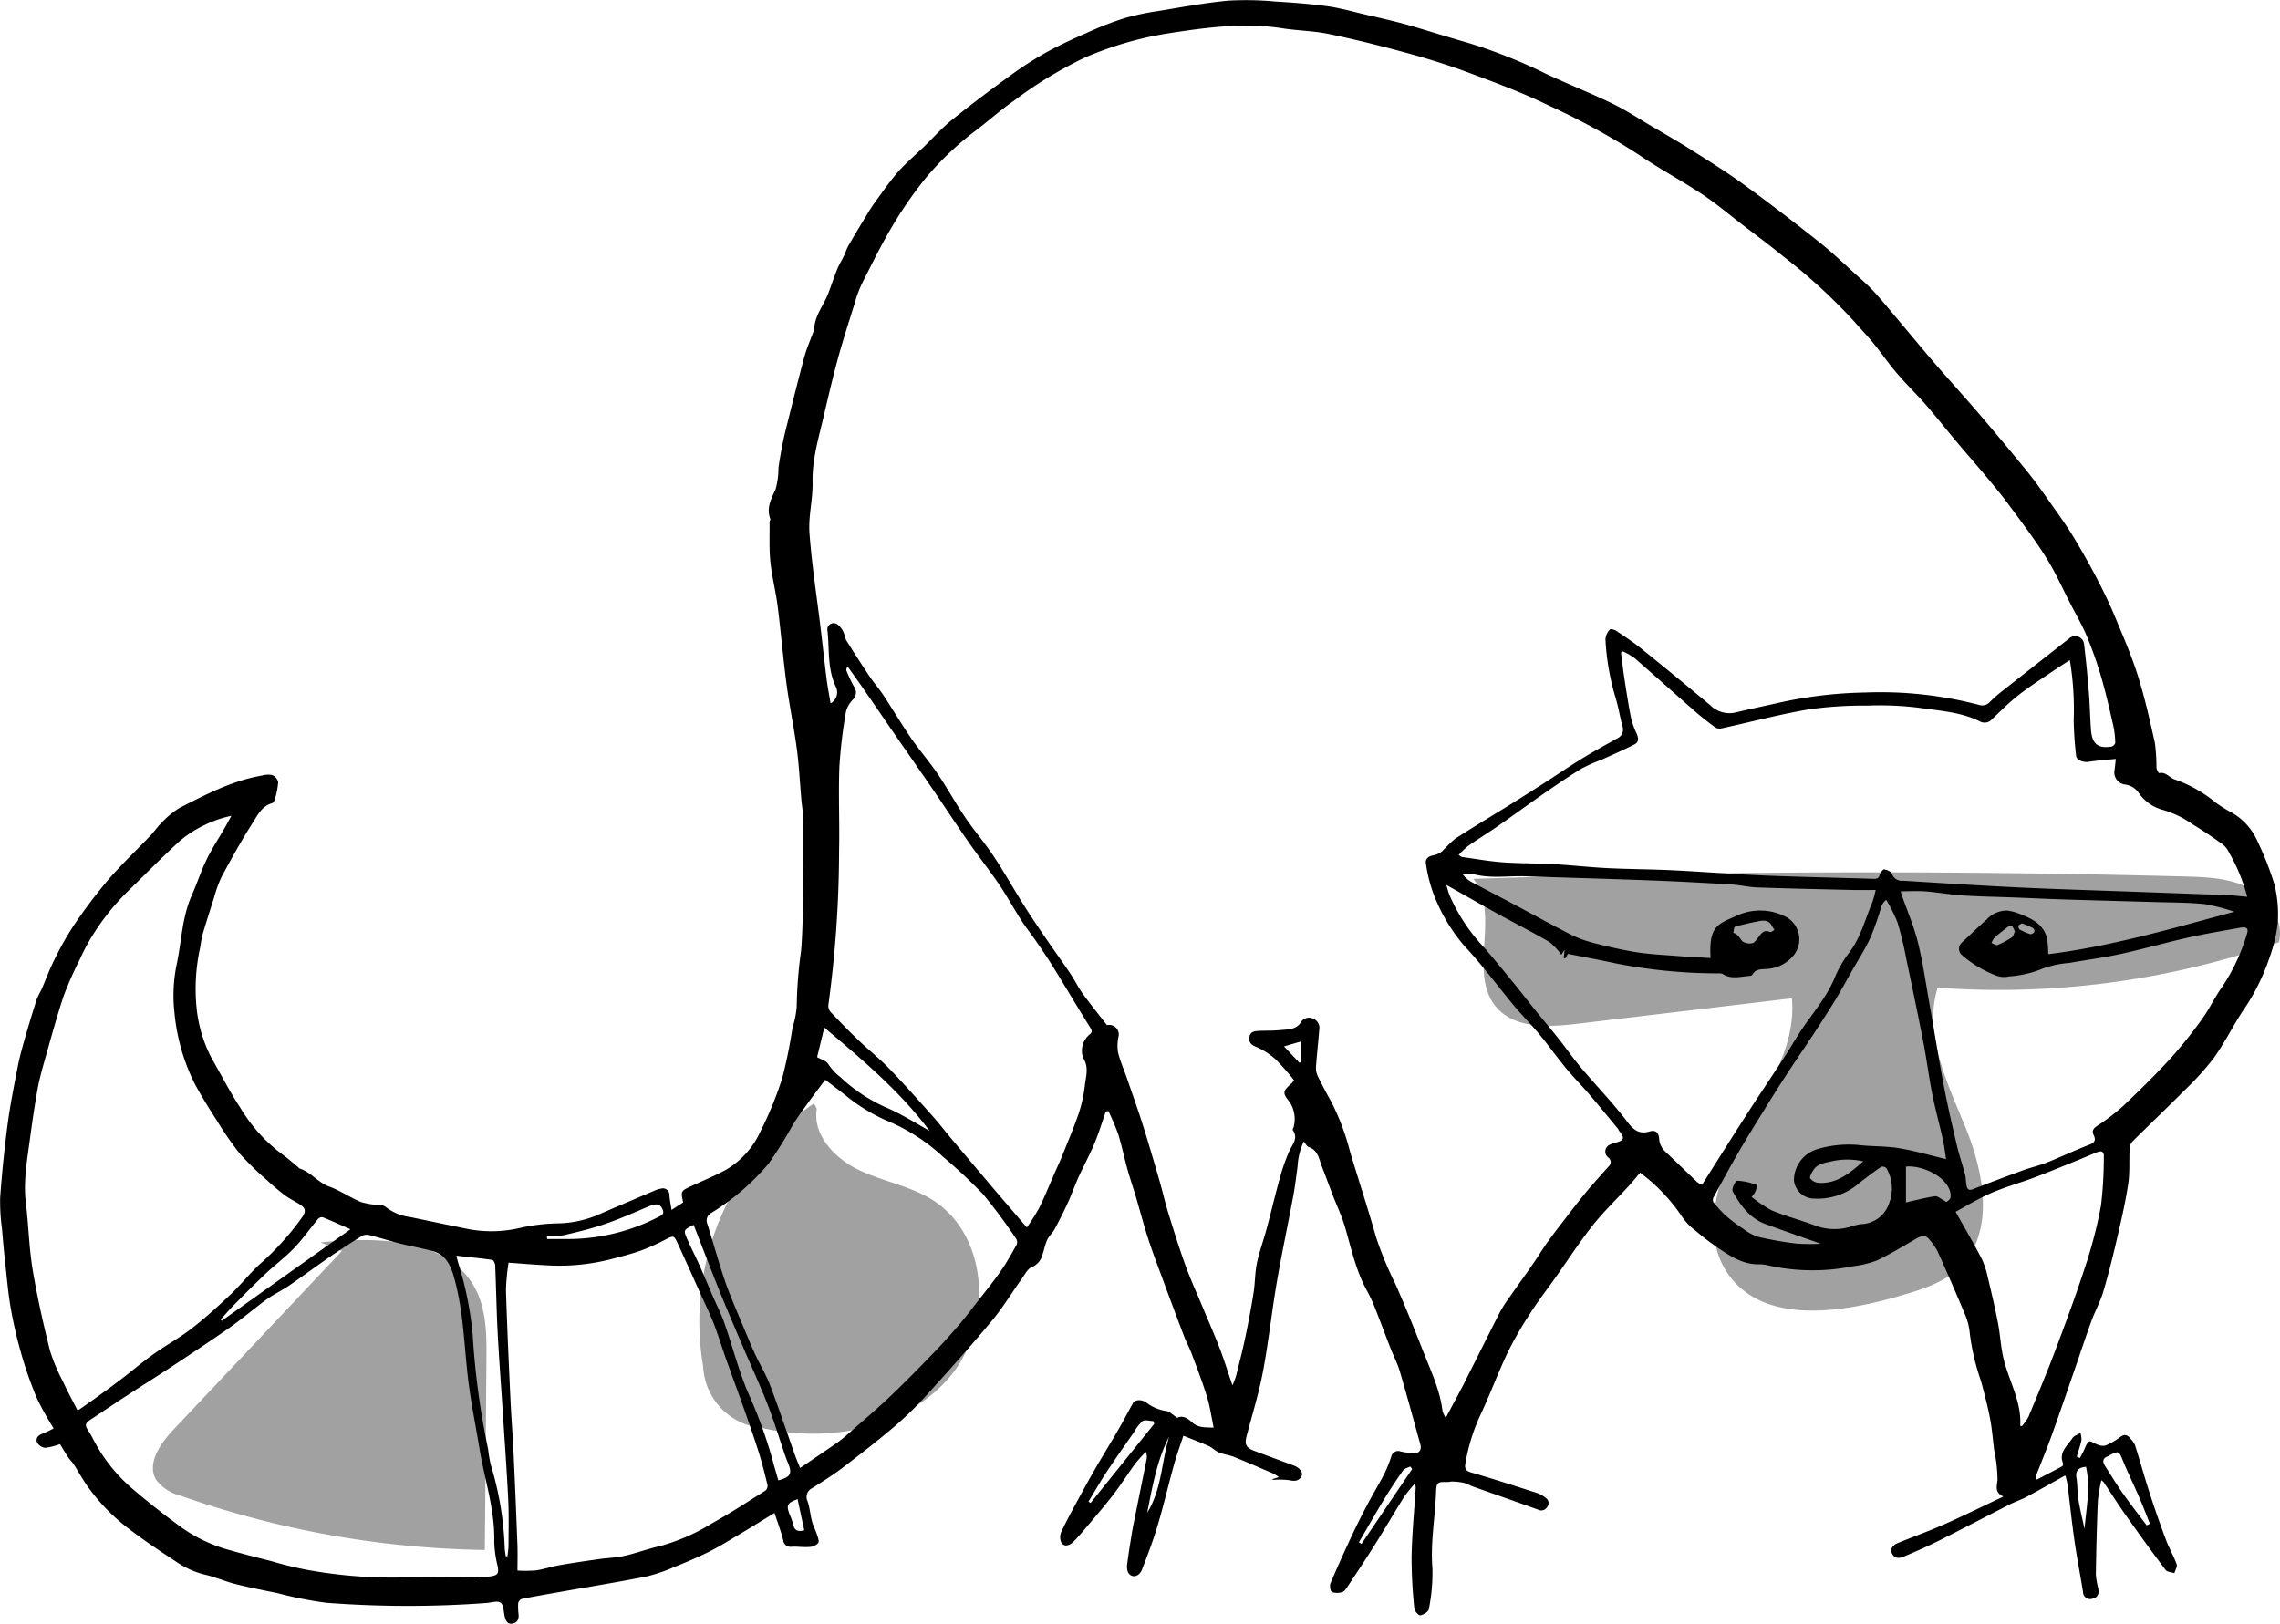 <svg xmlns="http://www.w3.org/2000/svg" width="302.927" height="215.766" viewBox="0 0 302.927 215.766">
  <g id="Group_10223" data-name="Group 10223" transform="translate(-48 -233.892)">
    <path id="Path_54" data-name="Path 54" d="M709.641,604.515c-1.946,6.265,1.366,12.786,3.821,18.87s3.745,13.966-1.053,18.442c-2.079,1.939-4.914,2.8-7.642,3.6-7.955,2.333-18.285,3.906-23-2.913-3.719-5.38-1.358-12.785,1.837-18.491s7.272-11.583,6.669-18.1l-28.629,3.4c-3.778.449-8.241.645-10.684-2.271-3.794-4.529.683-12.4-3.015-17q47.2-1.554,94.444-.317c2.952.077,6.019.191,8.644,1.545s4.662,4.331,3.95,7.2A112.356,112.356,0,0,1,709.641,604.515Z" transform="translate(-404.2 -239.374)" fill="#161615" opacity="0.4"/>
    <path id="Path_55" data-name="Path 55" d="M135.386,740.39,113,764.13c-1.748,1.853-3.608,4.525-2.287,6.7a5.809,5.809,0,0,0,3.244,2.088,127.352,127.352,0,0,0,40.408,7.207q.106-12.652.213-25.3c.027-3.243.017-6.645-1.521-9.5-3.6-6.687-12.979-6.829-20.536-6.069" transform="translate(-41.948 -340.266)" fill="#161615" opacity="0.4"/>
    <path id="Path_56" data-name="Path 56" d="M347.923,683.254a35.207,35.207,0,0,0-14.737,34.921,8.642,8.642,0,0,0,7.831,8.222c8.788,2,18.96.145,24.847-6.68s5.384-18.942-2.284-23.678c-2.99-1.846-6.586-2.427-9.753-3.951s-6.106-4.641-5.537-8.108" transform="translate(-191.771 -302.748)" fill="#161615" opacity="0.4"/>
    <g id="Group_14" data-name="Group 14" transform="translate(48 233.891)">
      <path id="Path_57" data-name="Path 57" d="M194.919,381.6c-.5,1.416-.929,2.86-1.508,4.241-.647,1.542-1.453,3.018-2.145,4.542-.49,1.079-.871,2.206-1.364,3.283-.553,1.208-1.154,2.4-1.783,3.568-.267.5-.74.889-.975,1.4-.291.63-.414,1.336-.644,2a2.368,2.368,0,0,1-1.424,1.641c-.51.2-.853.885-1.215,1.392-1.339,1.878-2.536,3.872-4,5.641-2.692,3.243-5.506,6.388-8.334,9.514a50.361,50.361,0,0,1-4.475,4.448c-2.318,1.991-4.744,3.86-7.175,5.714-1.26.961-2.622,1.79-3.955,2.653a1.294,1.294,0,0,0-.632,1.737c.3.868.365,1.816.6,2.711.151.574.452,1.108.635,1.676.124.387.349.927.187,1.173a1.671,1.671,0,0,1-1.16.525c-.77.062-1.553-.062-2.328-.037a.968.968,0,0,1-1.161-.85c-.3-1.2-.744-2.355-1.16-3.629-1.618.987-3.182,1.959-4.764,2.9-1.312.781-2.613,1.592-3.978,2.272-1.521.757-3.093,1.42-4.673,2.05a21.118,21.118,0,0,1-3.7,1.24c-3.857.755-7.738,1.388-11.609,2.071-1.623.286-3.248.563-4.862.891a.794.794,0,0,0-.47.568,8.023,8.023,0,0,0,.051,1.47c.051.624-.127,1.106-.8,1.232-.7.131-.892-.383-1.032-.91-.17-.639-.128-1.541-.538-1.851s-1.257-.018-1.912.031a141.612,141.612,0,0,1-21.291-.034,50.486,50.486,0,0,1-6.367-1.257c-1.9-.395-3.8-.757-5.675-1.229-1.4-.352-2.732-.959-4.136-1.265a11.775,11.775,0,0,1-3.945-1.841c-2.117-1.388-4.224-2.8-6.229-4.344a26.008,26.008,0,0,1-5.368-5.573c-.659-.929-1.2-1.94-1.818-2.9-.214-.332-.523-.6-.741-.932-.387-.584-.738-1.192-1.073-1.74a8.623,8.623,0,0,1-1.967.493,1.414,1.414,0,0,1-1.078-.714c-.226-.535.133-.962.726-1.168a15.054,15.054,0,0,0,1.476-.7,40.887,40.887,0,0,1-2.191-3.922,51.633,51.633,0,0,1-2.041-5.739,59.762,59.762,0,0,1-1.437-6.12c-.351-1.945-.519-3.924-.736-5.891-.178-1.6-.326-3.212-.458-4.82a27.315,27.315,0,0,1-.247-4.151q.351-4.88.988-9.739c.339-2.57.85-5.12,1.344-7.667.248-1.277.6-2.536.957-3.789.5-1.741,1.024-3.472,1.573-5.2a13.343,13.343,0,0,1,.6-1.215c.593-1.359,1.1-2.758,1.769-4.079a39.2,39.2,0,0,1,2.573-4.537,68.455,68.455,0,0,1,4.534-6.006c1.781-2.068,3.776-3.952,5.662-5.931.514-.539.928-1.177,1.467-1.686a11.1,11.1,0,0,1,2.384-1.97c3.5-1.778,6.989-3.616,10.926-4.287a2.874,2.874,0,0,1,1.361-.073,1.354,1.354,0,0,1,.8.938,10.125,10.125,0,0,1-.439,2.261c-.051.205-.207.5-.373.543-1.359.388-1.932,1.606-2.577,2.616-1.483,2.324-2.823,4.745-4.132,7.174a16.9,16.9,0,0,0-1.018,2.84c-.515,1.59-1.02,3.183-1.493,4.786a14.81,14.81,0,0,0-.317,1.7,25.439,25.439,0,0,0-.469,8.283,18.353,18.353,0,0,0,1.944,6.428c1.276,2.229,2.45,4.526,3.858,6.669a21.309,21.309,0,0,0,5.378,6.029c.8.56,1.528,1.22,2.287,1.836.067.055.112.157.185.18,1.5.467,2.427,1.846,3.92,2.392,1.478.541,2.808,1.476,4.27,2.076a11.235,11.235,0,0,0,2.52.409,1.312,1.312,0,0,1,.648.166,6.549,6.549,0,0,0,3.31,1.406c2.631.544,5.259,1.1,7.894,1.632a16.713,16.713,0,0,0,6.963-.232,25.428,25.428,0,0,1,5.084-.557,14.564,14.564,0,0,0,5.611-1.376q3.491-1.5,6.987-2.987a3.281,3.281,0,0,1,.831-.25.858.858,0,0,1,1.108.885c.05.6.17,1.185.285,1.946l1.543-1c-.334-1.52-.332-1.516,1.223-2.235,1.516-.7,3.07-1.333,4.53-2.138a11.41,11.41,0,0,0,4.578-5.195,47.508,47.508,0,0,0,2.835-6.943,66.805,66.805,0,0,0,1.363-6.708,12.377,12.377,0,0,0,.557-2.782,58.957,58.957,0,0,1,.581-7.423c.19-2.291.221-4.6.256-6.9q.078-5.17.051-10.342c0-.949-.186-1.9-.269-2.846-.2-2.246-.3-4.5-.6-6.738-.384-2.89-.987-5.751-1.371-8.642-.457-3.441-.743-6.9-1.181-10.349-.252-1.978-.763-3.926-.965-5.907-.177-1.743-.087-3.513-.106-5.271,0-.139.135-.3.094-.416-.546-1.464.12-2.648.706-3.936a10.441,10.441,0,0,0,.38-2.819c.117-.852.26-1.7.42-2.547.156-.821.326-1.641.529-2.452.811-3.242,1.609-6.488,2.475-9.715.308-1.149.8-2.25,1.206-3.371.029-.08.122-.15.122-.225-.012-1.892,1.262-3.292,1.883-4.94.4-1.051.747-2.119,1.167-3.159.244-.6.6-1.164.88-1.753.222-.461.372-.959.625-1.4.76-1.322,1.549-2.628,2.339-3.934.354-.585.709-1.174,1.113-1.725,1.018-1.39,1.989-2.824,3.119-4.117,1.037-1.186,2.26-2.209,3.4-3.307,1.242-1.2,2.4-2.507,3.738-3.589,2.481-2.006,5.038-3.922,7.619-5.8a47.612,47.612,0,0,1,4.838-3.138c1.84-1.022,3.767-1.9,5.7-2.748a43.463,43.463,0,0,1,4.84-1.869,34.443,34.443,0,0,1,4.5-.948c3.085-.505,6.168-1.083,9.275-1.371a42.072,42.072,0,0,1,6.323.127c2.283.135,4.57.306,6.834.617,1.652.226,3.272.695,4.9,1.073,1.715.4,3.435.782,5.134,1.238,1.727.464,3.433,1.008,5.148,1.518,1.105.328,2.207.67,3.317.982a68.938,68.938,0,0,1,10.6,4.2c2.875,1.349,5.839,2.514,8.7,3.9,1.833.888,3.549,2.018,5.309,3.054,1.745,1.026,3.5,2.032,5.213,3.116,2.342,1.485,4.706,2.948,6.946,4.578,3.406,2.478,6.749,5.046,10.047,7.667,1.83,1.455,3.52,3.088,5.258,4.656a27.147,27.147,0,0,1,2.176,2.093c1.354,1.527,2.649,3.107,3.965,4.668,1.339,1.588,2.656,3.2,4.016,4.765,1.962,2.263,3.98,4.478,5.927,6.754q3.253,3.8,6.411,7.685c1.05,1.3,2,2.67,2.967,4.035,1.043,1.479,2.106,2.949,3.048,4.492,1.135,1.861,2.2,3.771,3.208,5.7.853,1.632,1.651,3.3,2.359,5,1.074,2.579,2.193,5.154,3.029,7.814.917,2.914,1.588,5.91,2.253,8.895a24.616,24.616,0,0,1,.208,3.293,1.435,1.435,0,0,0,.341.735c.879-.213,1.34.557,2.009.81a17.424,17.424,0,0,1,5.485,3.076,17.464,17.464,0,0,0,2.283,1.418,8.22,8.22,0,0,1,3.286,3.7,41.891,41.891,0,0,1,2.273,5.793,16.506,16.506,0,0,1,.434,5.173,20.562,20.562,0,0,1-1.086,4.538,28.445,28.445,0,0,1-3.6,7.168c-1.319,2.028-2.4,4.219-3.809,6.178a36.957,36.957,0,0,1-3.894,4.3c-2.281,2.3-4.634,4.531-6.931,6.817a1.514,1.514,0,0,0-.356.93c-.079,1.563.045,3.151-.187,4.688-.361,2.395-.907,4.766-1.456,7.128-.56,2.411-1.155,4.819-1.858,7.192-.391,1.318-1.079,2.545-1.553,3.842-.743,2.03-1.414,4.086-2.121,6.128-1.039,3-2.06,6.008-3.134,9-.642,1.788-1.371,3.545-2.056,5.318a.964.964,0,0,0,.025.684c1.127-.586,2.257-1.167,3.376-1.771a.417.417,0,0,0,.122-.385c-.582-1.426.48-2.255,1.152-3.224a1.351,1.351,0,0,1,.341-.386,9.1,9.1,0,0,1,.821-.419,2.872,2.872,0,0,1,.128.951c-.158.736-.409,1.452-.623,2.176l.42.185.453-.862c.241-.458.384-1.056.761-1.319.206-.143.8.314,1.234.44a1.57,1.57,0,0,0,.945.081,8.433,8.433,0,0,0,1.873-1.065c.56-.443.974-.439,1.4.095a3.219,3.219,0,0,1,.65.908c.681,2.146,1.281,4.318,1.975,6.46q1,3.094,2.144,6.141c.412,1.1,1.019,2.13,1.416,3.236.115.319-.192.789-.305,1.19-.4-.139-.962-.156-1.173-.437q-2.751-3.667-5.388-7.42c-.981-1.388-1.888-2.829-2.833-4.244a1.821,1.821,0,0,0-.306-.244,21.874,21.874,0,0,0-.464,2.751c-.134,3.244-.215,6.491-.265,9.737a9.882,9.882,0,0,0,.321,1.877c.118.647-.006,1.2-.726,1.352a.945.945,0,0,1-1.3-.871c-.362-2.281-.81-4.549-1.138-6.834-.361-2.516-.622-5.046-.938-7.569a9.736,9.736,0,0,0-.286-1.088c-1.81,1.007-3.477,1.959-5.171,2.865-.709.379-1.488.624-2.206.989-3.1,1.579-6.187,3.2-9.3,4.763-1.562.782-3.163,1.489-4.773,2.167-.523.22-1.171.333-1.533-.342-.309-.575-.039-1.138.717-1.448,2.056-.841,4.151-1.593,6.181-2.492,2.573-1.139,5.1-2.388,7.861-3.693-1.2-.576-.85-1.346-.777-2.24a19.206,19.206,0,0,0-.435-3.869c-.183-1.432-.287-2.88-.561-4.295-.322-1.667-.754-3.316-1.2-4.955a30.667,30.667,0,0,1-1.484-6.315,8.148,8.148,0,0,0-.667-2.588c-1.159-2.792-2.374-5.562-3.611-8.321a8.23,8.23,0,0,0-1.034-1.5c-.5-.656-.954-.675-1.8-.192-1.73.991-3.43,2.05-5.229,2.9a13.357,13.357,0,0,1-3.194.772,27,27,0,0,1-11.116-.083,5.182,5.182,0,0,0-1.286-.179c-2.145.069-3.824-1.046-5.486-2.159a36.784,36.784,0,0,1-3.089-2.364,7.514,7.514,0,0,1-1.676-1.731,23.528,23.528,0,0,0-5.617-5.92c-.511.6-.989,1.2-1.5,1.76-1.6,1.75-3.333,3.4-4.8,5.251-1.768,2.231-3.318,4.636-4.967,6.962-1.078,1.521-2.227,3-3.231,4.566a49.4,49.4,0,0,0-3.075,5.311c-1.329,2.787-2.388,5.7-3.712,8.492a24.976,24.976,0,0,0-1.921,6.281c-.128.7.027,1,.776,1.218,2.936.852,5.846,1.795,8.756,2.731a3.825,3.825,0,0,1,1.126.637.824.824,0,0,1,.193,1.228.9.9,0,0,1-1.2.339c-2.842-1.031-5.7-2.019-8.549-3.031-.461-.164-.893-.426-1.363-.543a8.36,8.36,0,0,0-1.483-.161c-.2-.013-.4.065-.594.063-1.4-.015-1.509-.022-1.564,1.391-.13,3.354-.76,6.671-.483,10.064a24.429,24.429,0,0,1-.481,5.445c-.05.339-.7.738-1.122.813-.219.039-.772-.554-.8-.892a66.823,66.823,0,0,1-.37-6.843c.059-3.039.351-6.073.543-9.109a1.024,1.024,0,0,0-.132-.624,17.923,17.923,0,0,0-1.4,1.731c-1.318,2.1-2.56,4.247-3.878,6.347-1.213,1.932-2.481,3.829-3.741,5.732-.155.235-.382.526-.623.578a2.134,2.134,0,0,1-1.351-.013c-.221-.122-.327-.835-.191-1.158.919-2.175,1.9-4.327,2.9-6.466.66-1.411,1.369-2.8,2.1-4.179.7-1.325,1.482-2.606,2.169-3.936a18.719,18.719,0,0,0,.9-2.235.936.936,0,0,1,1.266-.7,10.778,10.778,0,0,0,1.546.228c.85.088,1.279-.374,1.059-1.17-.9-3.246-1.779-6.5-2.732-9.726-.309-1.048-.83-2.031-1.23-3.054-.7-1.795-1.368-3.6-2.08-5.393a18.754,18.754,0,0,0-1.017-2.186c-1.474-2.653-2.1-5.589-2.932-8.464-.427-1.476-1.1-2.881-1.656-4.321-.476-1.239-.926-2.487-1.411-3.723-.4-1.014-.5-2.225-1.794-2.66-.233-.078-.378-.416-.64-.724a8.994,8.994,0,0,0-.823,3.336c-.177,1.309-.33,2.623-.572,3.921-.716,3.837-1.535,7.655-2.193,11.5-.673,3.932-1.091,7.91-1.833,11.828-.547,2.891-1.427,5.721-2.177,8.573-.286,1.086-.076,1.533,1.061,1.963,1.748.661,3.5,1.3,5.254,1.956.757.281,1.242.932.982,1.406-.366.665-.926.678-1.645.52a10.478,10.478,0,0,0-2.2-.033c.005-.028,0-.107.024-.114.27-.091.543-.173.816-.257a5.162,5.162,0,0,0-.728-.468c-1.744-.755-3.488-1.514-5.25-2.224-.633-.255-1.342-.323-1.972-.583-.492-.2-.887-.637-1.376-.856-1.067-.48-2.166-.888-3.363-1.371-.422,1.294-.889,2.564-1.25,3.864-.744,2.677-1.369,5.389-2.162,8.05-.593,1.989-1.331,3.939-2.086,5.874-.393,1.008-1.416,1.174-1.859.351a2.268,2.268,0,0,1-.08-1.258c.149-1.2.349-2.394.538-3.589q.129-.816.292-1.626c.575-2.855,1.158-5.708,1.727-8.564a1.737,1.737,0,0,0-.106-.964,20.269,20.269,0,0,0-1.392,1.553c-1.023,1.4-1.947,2.865-3,4.231-1.238,1.6-2.569,3.125-3.872,4.673-.443.526-.9,1.044-1.389,1.526-.451.444-1.106.685-1.523.168a1.708,1.708,0,0,1-.068-1.484c.7-1.508,1.509-2.964,2.3-4.427.74-1.367,1.489-2.73,2.268-4.074,1.012-1.748,2.072-3.467,3.084-5.215.648-1.119,1.237-2.273,1.873-3.4.294-.52,1.156-.542,1.79-.085a5.726,5.726,0,0,0,2.641,1.112c.469.063.884.53,1.46.9.691-.341,1.344.013,2.025.648.71.662,1.68.634,2.812.658-.3-1.438-.477-2.783-.872-4.061-.6-1.953-1.342-3.865-2.057-5.782-.3-.807-.725-1.569-1.032-2.375q-1.4-3.677-2.759-7.372c-.67-1.816-1.365-3.624-1.963-5.464-.613-1.889-1.114-3.815-1.679-5.721-.352-1.187-.76-2.358-1.09-3.551-.433-1.56-.753-3.153-1.238-4.7a31.771,31.771,0,0,0-1.3-3.05Zm45.164,40.706c.893-1.678,1.694-3.126,2.443-4.6,1.608-3.165,3.174-6.353,4.792-9.513a18.077,18.077,0,0,1,1.319-2.032c.986-1.416,2-2.811,2.984-4.23.654-.945,1.247-1.933,1.912-2.87.73-1.028,1.5-2.026,2.273-3.026.967-1.255,1.925-2.518,2.935-3.738.964-1.163,1.99-2.274,2.988-3.408a.751.751,0,0,0-.074-1.2.991.991,0,0,1,.268-1.7,3.05,3.05,0,0,1,.65-.229c1.24-.349,1.33-.594.57-1.565-.088-.113-.135-.26-.226-.37-1.27-1.532-2.528-3.073-3.823-4.583-.99-1.154-2.069-2.234-3.035-3.406-1.213-1.472-2.317-3.035-3.534-4.5-1.084-1.309-2.294-2.514-3.384-3.818-2.2-2.633-4.227-5.427-6.577-7.918a23.323,23.323,0,0,1-4.134-7,19.809,19.809,0,0,1-.961-3.82c-.156-.728.218-1.08.983-1.232a2.7,2.7,0,0,0,1.169-.547,20.153,20.153,0,0,1,1.728-1.661c2.418-1.566,4.9-3.039,7.343-4.56q2.245-1.4,4.467-2.831c1.687-1.085,3.344-2.219,5.053-3.268,1.526-.937,3.1-1.8,4.664-2.67a1.31,1.31,0,0,0,.669-1.676c-.318-1.223-.52-2.479-.883-3.688a32.325,32.325,0,0,1-1.358-7.836,2.278,2.278,0,0,1,.58-1.269c.077-.1.608.012.838.166,1.129.758,2.268,1.51,3.326,2.361q4.621,3.72,9.172,7.528a3.619,3.619,0,0,0,3.414.964c1.851-.456,3.72-.835,5.58-1.255a57.148,57.148,0,0,1,11.629-1.392,51.667,51.667,0,0,1,15.041,1.632,1.384,1.384,0,0,0,1.5-.382A18.627,18.627,0,0,1,314,325.741c2.964-2.34,5.941-4.663,8.906-7a1.186,1.186,0,0,1,1.985.713c.259,2.15.469,4.308.644,6.468.136,1.674.155,3.358.288,5.033.144,1.8.953,2.432,2.714,2.148.2-.032.505-.347.5-.521a11.877,11.877,0,0,0-.253-2.238c-.5-2.16-.981-4.326-1.6-6.452a52.647,52.647,0,0,0-1.924-5.453c-.616-1.479-1.432-2.874-2.169-4.3-1.083-2.1-2.045-4.269-3.3-6.259-1.513-2.406-3.25-4.674-4.938-6.966-.939-1.276-1.957-2.495-2.972-3.712-1.309-1.569-2.66-3.1-3.975-4.667-1.352-1.609-2.65-3.266-4.03-4.85-1.247-1.43-2.619-2.751-3.852-4.193-1.1-1.288-2.063-2.695-3.134-4.011-.782-.962-1.655-1.851-2.463-2.794A74.426,74.426,0,0,0,285,268.019c-1.782-1.471-3.646-2.844-5.48-4.253-1.785-1.372-3.51-2.834-5.383-4.074-2.76-1.829-5.7-3.392-8.43-5.258a94.228,94.228,0,0,0-11.913-6.514c-3.466-1.7-7.11-3.046-10.732-4.4-2.679-1-5.425-1.845-8.184-2.6-3.43-.938-6.887-1.8-10.368-2.522-2.006-.417-4.093-.427-6.124-.746-5.125-.805-10.182-.1-15.221.675a46.187,46.187,0,0,0-10.97,3.188,54.737,54.737,0,0,0-9.451,5.742c-1.7,1.169-3.254,2.56-4.895,3.823a40.561,40.561,0,0,0-6.848,6.46,54.015,54.015,0,0,0-4.4,6.332c-1.507,2.522-2.8,5.174-4.129,7.8a16.975,16.975,0,0,0-.941,2.606c-.74,2.365-1.509,4.723-2.163,7.113-.707,2.588-1.322,5.2-1.93,7.816-.672,2.892-1.546,5.732-1.478,8.779.05,2.244-.573,4.517-.41,6.741.308,4.212.97,8.4,1.476,12.6.274,2.271.514,4.546.8,6.816.134,1.061.345,2.113.529,3.22a1.692,1.692,0,0,0,.669-2.271c-1.1-2.355-.819-4.88-1.075-7.337a.838.838,0,0,1,1.352-.854,2.5,2.5,0,0,1,.754.978c.187.352.2.8.406,1.137q1.489,2.389,3.053,4.732c.579.863,1.278,1.646,1.85,2.514,1.254,1.9,2.413,3.866,3.7,5.741,1.113,1.618,2.418,3.1,3.52,4.727,1.28,1.886,2.375,3.9,3.655,5.784,1.2,1.765,2.606,3.387,3.785,5.163,1.418,2.135,2.673,4.379,4.036,6.552.887,1.414,1.827,2.795,2.769,4.173,1.108,1.622,2.262,3.213,3.36,4.842.6.883,1.059,1.857,1.682,2.718,1.025,1.416,2.132,2.773,3.208,4.159a1.266,1.266,0,0,1,1.531,1.518,5.756,5.756,0,0,0-.066,2.1c.284,1.166.786,2.279,1.179,3.419.716,2.075,1.456,4.144,2.118,6.236.785,2.481,1.51,4.982,2.236,7.481.4,1.385.71,2.8,1.137,4.176.727,2.349,1.454,4.7,2.293,7.01.71,1.952,1.581,3.846,2.38,5.766.721,1.733,1.482,3.45,2.152,5.2.592,1.547,1.084,3.133,1.707,4.956a11.9,11.9,0,0,0,.469-1.2c.43-1.733.88-3.464,1.246-5.212.414-1.973.786-3.957,1.1-5.948.2-1.285.169-2.613.435-3.881.322-1.533.875-3.015,1.282-4.531.6-2.224,1.122-4.467,1.742-6.684a24.944,24.944,0,0,1,1.271-3.651c.425-.93,1.242-1.717.463-2.828-.047-.068.107-.256.123-.393a4.157,4.157,0,0,0-.48-3.245c-1.021-1.31-1.034-1.454.227-2.577a3.743,3.743,0,0,0,.307-.388,31.729,31.729,0,0,0-2.446-2.779,9.393,9.393,0,0,0-2.564-1.649c-.632-.274-.979-.511-.93-1.219.052-.749.584-.878,1.151-.912.983-.058,1.976-.006,2.953-.111.952-.1,2.009-.01,2.684-.942a1.257,1.257,0,0,1,1.625-.6,1.32,1.32,0,0,1,.874,1.518c-.127,1.616-.312,3.229-.426,4.846a2.565,2.565,0,0,0,.207,1.241c.562,1.169,1.172,2.318,1.81,3.448a31.656,31.656,0,0,1,2.5,6.64c1.137,3.8,2.384,7.564,3.46,11.378a47.286,47.286,0,0,0,2.578,6.229c1.31,2.961,2.517,5.97,3.7,8.984,1.013,2.576,2.221,5.1,2.553,7.9A4.465,4.465,0,0,0,240.084,422.311ZM263.626,320.45l-.257.171c.152,1.167.284,2.337.463,3.5.264,1.715.526,3.433.865,5.134a9.875,9.875,0,0,0,.742,2.087c.26.577.331,1.153-.248,1.451-1.434.737-2.917,1.38-4.388,2.045a23.5,23.5,0,0,0-2.609,1.15c-1.689,1.031-3.327,2.148-4.955,3.274-2.04,1.412-4.037,2.884-6.075,4.3-1.349.937-2.749,1.8-4.1,2.739a11.407,11.407,0,0,0-1.263,1.2c.24.155.327.255.426.269,1.8.25,3.6.576,5.408.709,2.252.164,4.519.125,6.774.25,2.4.133,4.79.408,7.189.527,2.89.143,5.787.143,8.678.284,4.048.2,8.09.527,12.138.695,4.826.2,9.658.281,14.486.44.49.016.732-.073.865-.579.072-.273.42-.7.582-.677.37.059.909.283,1.009.569a1.4,1.4,0,0,0,1.475.94c5.147.31,10.292.65,15.441.894,5.127.243,10.259.388,15.388.576l8.513.309c1.3.047,2.6.076,3.9.142.8.04,1.588.134,2.5.214a23.855,23.855,0,0,0-2.456-5.954,3,3,0,0,0-.846-1.047c-1.293-.916-2.6-1.815-3.959-2.634a13.2,13.2,0,0,0-3.858-1.889,5.644,5.644,0,0,1-3.259-2.23,2.608,2.608,0,0,0-1.866-1.166,1.621,1.621,0,0,1-1.38-1.948c.049-.394.091-.789.167-1.455-1.295.132-2.475.205-3.639.39-.644.1-1.584-.22-1.636-.782a46.818,46.818,0,0,1-.322-4.847,39.334,39.334,0,0,0-.517-7.893c-.772.5-1.493.951-2.193,1.429-1.546,1.055-3.133,2.059-4.605,3.21-1.259.984-2.393,2.131-3.557,3.233a1.287,1.287,0,0,1-1.584.278c-2.546-1.26-5.356-1.414-8.081-1.814a42.3,42.3,0,0,0-6.854-.288,51.894,51.894,0,0,0-7.8.5c-3.869.658-7.678,1.668-11.516,2.508a1.233,1.233,0,0,1-.88-.085c-.956-.7-1.892-1.429-2.784-2.208-2.673-2.335-5.311-4.711-7.99-7.039A9.148,9.148,0,0,0,263.626,320.45ZM111.571,443.5v-.072c.261,0,.522.007.782,0a6.912,6.912,0,0,0,.78-.056c1.054-.157,1.174-.412.965-1.451a14.733,14.733,0,0,1-.431-3.175c.1-4.261-1.3-8.273-1.97-12.4-.461-2.825-1.039-5.633-1.411-8.469-.627-4.781-.642-9.644-1.986-14.327-.439-1.53-1.082-2.914-2.756-3.386-1.415-.4-2.874-.641-4.3-1-1.4-.354-2.782-.789-4.183-1.145a1.348,1.348,0,0,0-.944.093c-1.453.9-2.892,1.833-4.3,2.8-1.823,1.254-3.6,2.577-5.424,3.824-.962.656-2.035,1.152-2.976,1.834-1.651,1.2-3.2,2.54-4.862,3.711-2.567,1.8-5.192,3.528-7.81,5.258-1.972,1.3-3.978,2.554-5.957,3.845-1.617,1.055-3.214,2.141-4.829,3.2-.509.332-.741.656-.331,1.255s.707,1.248,1.062,1.872a21.725,21.725,0,0,0,4.633,5.778c2.22,1.917,4.532,3.739,6.907,5.462a20.262,20.262,0,0,0,6.407,2.964c1.834.524,3.684.988,5.532,1.462a47.5,47.5,0,0,0,4.716,1.141,63.608,63.608,0,0,0,11.582,1.011C104.163,443.4,107.869,443.5,111.571,443.5ZM58.315,421.344c.793-.554,1.48-1.02,2.152-1.507,1.193-.863,2.39-1.721,3.56-2.613,1.464-1.117,2.866-2.318,4.362-3.387,1.639-1.171,3.429-2.138,5.018-3.368,1.814-1.4,3.526-2.953,5.2-4.531,1.374-1.3,2.547-2.812,3.941-4.085a36.714,36.714,0,0,0,5.5-6.07c.639-.916.631-1.306-.279-1.879-.654-.411-1.358-.753-1.973-1.215a29.316,29.316,0,0,1-2.311-1.961,40.26,40.26,0,0,1-3.582-3.481,41.95,41.95,0,0,1-3.045-4.38c-1.048-1.634-2.088-3.282-3-4.992a26.653,26.653,0,0,1-2.69-9.527,20.35,20.35,0,0,1,.36-6.554c.606-2.98.683-6.069,1.946-8.912.7-1.569,1.226-3.216,1.972-4.76.683-1.413,1.559-2.734,2.344-4.1.326-.568.635-1.146.952-1.719a15.243,15.243,0,0,0-3.544,1.217,14.88,14.88,0,0,0-3.251,2.075c-2.321,2.109-4.517,4.356-6.764,6.546A31.356,31.356,0,0,0,59.7,359.2c-.411.727-.775,1.483-1.125,2.242a47.928,47.928,0,0,0-2.095,4.726c-.934,2.793-1.7,5.644-2.506,8.479-.371,1.307-.738,2.623-.98,3.958-.387,2.133-.7,4.28-.987,6.43-.383,2.895-.931,5.772-.569,8.73.359,2.933.415,5.91.895,8.819.6,3.617,1.414,7.2,2.3,10.765a23.559,23.559,0,0,0,1.732,4.126C56.95,418.753,57.625,419.99,58.315,421.344Zm126.117-24.337a28.181,28.181,0,0,0,1.642-2.611c.752-1.525,1.383-3.109,2.067-4.667.334-.761.693-1.512,1-2.283.76-1.9,1.564-3.781,2.219-5.714a18.354,18.354,0,0,0,.777-3.631c.146-1.192.556-2.39-.212-3.606a2.793,2.793,0,0,1,.8-3.1c.385-.3.407-.494.145-.916-1.673-2.693-3.292-5.418-4.958-8.115-.707-1.145-1.469-2.257-2.23-3.368-.638-.931-1.35-1.813-1.959-2.762-1.025-1.6-1.934-3.275-3-4.846-1.29-1.9-2.723-3.7-4.037-5.591-1.6-2.3-3.129-4.646-4.711-6.957-1.712-2.5-3.453-4.983-5.175-7.479-1.342-1.944-2.668-3.9-4.012-5.84-.713-1.031-1.449-2.046-2.175-3.069-.165.259-.2.444-.14.586a18.977,18.977,0,0,0,.949,2.028,1.325,1.325,0,0,1-.109,1.8,3.514,3.514,0,0,0-.925,1.64,65.116,65.116,0,0,0-.867,7.311c-.139,3.674.045,7.359-.038,11.037a153.624,153.624,0,0,1-1.418,20.539,1.241,1.241,0,0,0,.247.927c1.23,1.3,2.483,2.591,3.777,3.831,1.332,1.276,2.79,2.425,4.068,3.75,1.981,2.053,3.871,4.194,5.77,6.323.882.989,1.686,2.046,2.54,3.06q2.9,3.441,5.806,6.87C181.635,393.746,183,395.337,184.431,397.008Zm-26.794-19.632c-.825,1.109-1.59,2.115-2.331,3.139-.658.911-1.324,1.82-1.923,2.769a56.381,56.381,0,0,1-3.245,5.21,31.6,31.6,0,0,1-7.566,6.539,1.152,1.152,0,0,0-.59,1.507c.626,2,1.2,4.02,1.83,6.022.337,1.075.7,2.147,1.112,3.194.769,1.93,1.584,3.841,2.387,5.756.345.823.687,1.649,1.069,2.455.643,1.354,1.426,2.652,1.955,4.048,1.169,3.083,2.214,6.214,3.317,9.323.179.505.4,1,.649,1.628,1.708-1.162,3.308-2.234,4.888-3.334a17.6,17.6,0,0,0,1.542-1.245c1.839-1.617,3.711-3.2,5.487-4.882,1.957-1.856,3.841-3.791,5.72-5.728,1.163-1.2,2.284-2.441,3.373-3.708.9-1.045,1.733-2.148,2.58-3.238,1.04-1.336,2.112-2.652,3.079-4.039.773-1.108,1.426-2.3,2.092-3.479a.851.851,0,0,0-.02-.752,71.539,71.539,0,0,0-4.472-6.023,72.357,72.357,0,0,0-5.311-4.955,24.861,24.861,0,0,0-7.39-4.751,23.393,23.393,0,0,1-5.561-3.413C159.449,378.744,158.576,378.092,157.637,377.376Zm-42.069,24.308a28.644,28.644,0,0,0-.346,3.654c.149,4.862.376,9.721.6,14.58.105,2.285.29,4.565.4,6.85q.288,6.158.52,12.318c.045,1.172.007,2.347.007,3.513a17.785,17.785,0,0,0,2.451-.021c1.05-.158,2.07-.509,3.118-.693,1.753-.307,3.516-.56,5.278-.811,1.117-.159,2.26-.182,3.354-.429,1.575-.356,3.1-.936,4.676-1.283a26.454,26.454,0,0,0,7.031-3.077c2.419-1.338,4.735-2.862,7.074-4.34a.87.87,0,0,0,.232-.759c-.356-1.459-.72-2.92-1.171-4.352-.623-1.978-1.309-3.936-2-5.892-.776-2.2-1.594-4.395-2.377-6.6-.531-1.495-.985-3.019-1.56-4.5-.522-1.339-1.159-2.634-1.75-3.946-1.031-2.288-2.048-4.582-3.109-6.856-.468-1-.53-.957-1.555-.444a28.387,28.387,0,0,1-3.3,1.485c-1.387.486-2.822.843-4.247,1.211a27.709,27.709,0,0,1-8.532.726C118.833,401.94,117.307,401.809,115.568,401.683Zm124.595-50.2c.151.505.252.916.4,1.31a23.84,23.84,0,0,0,4.7,7.093c1.385,1.623,2.735,3.276,4.085,4.929.911,1.116,1.784,2.262,2.689,3.382,1.012,1.253,2.058,2.48,3.059,3.742s1.926,2.6,2.967,3.834c2.053,2.432,4.275,4.73,6.2,7.257.859,1.129,1.612,1.6,2.943,1.207.854-.253,1.2.3,1.234,1.016a2.555,2.555,0,0,0,.941,1.784c1.381,1.31,2.743,2.641,4.125,3.949a2.858,2.858,0,0,0,.624.353c2.01-3.17,3.957-6.279,5.943-9.363,1.612-2.5,3.281-4.969,4.907-7.463.694-1.064,1.337-2.161,2.017-3.233,1.573-2.482,3.6-4.661,4.753-7.43a14.285,14.285,0,0,1,1.879-3.287c1.589-2.038,2.165-4.508,3.146-6.8a12.1,12.1,0,0,0,.429-1.606c-1.081,0-2.054.02-3.026,0-4.226-.1-8.452-.189-12.676-.337-1.18-.041-2.35-.333-3.531-.4-3.578-.211-7.158-.407-10.74-.541-5.533-.208-11.067-.356-16.6-.541-2.333-.078-4.688.351-7-.326a4.016,4.016,0,0,0-1.29.062,3.655,3.655,0,0,0,1.172,1.021c1.907,1.023,3.831,2.015,5.742,3.031,2.34,1.243,4.661,2.523,7.017,3.735a14.628,14.628,0,0,0,2.886,1.177,61.887,61.887,0,0,0,6.084,1.363c1.942.31,3.92.395,5.885.55,1.374.108,2.751.168,4.145.251-.248-4.119.838-4.48,3.369-5.578a7.4,7.4,0,0,1,6.549.056,3.389,3.389,0,0,1,1.161,5.105,4.933,4.933,0,0,1-3.478,1.853c-.757.077-1.575-.065-2.048.774a.536.536,0,0,1-.388.17c-1.193.069-2.41.483-3.551-.258a1.2,1.2,0,0,0-.59-.088,70.635,70.635,0,0,1-13.613-1.323c-2.079-.458-4.176-.834-6.369-1.267l-.371.616-.185-.073c.035-.307.07-.614.126-1.109l-.439.683a8.3,8.3,0,0,0-1.592-1.691c-2.214-1.3-4.509-2.451-6.758-3.689C244.811,354.114,242.544,352.823,240.163,351.487Zm104.694,3.565a25.794,25.794,0,0,0-3.954-1.014c-2.245-.225-4.516-.209-6.776-.277-4-.12-7.995-.217-11.991-.342-2.11-.066-4.218-.173-6.328-.254-2.344-.09-4.691-.123-7.032-.273-1.645-.105-3.277-.41-4.922-.539-1.078-.085-2.168-.016-3.33-.016.075.25.116.408.169.561.721,2.068,1.6,4.1,2.125,6.214.669,2.714,1.059,5.5,1.548,8.254.647,3.648,1.229,7.308,1.922,10.946.5,2.642,1.116,5.265,1.73,7.885.3,1.261.732,2.489,1.059,3.744.13.5.1,1.038.211,1.544.086.4.275.656.808.449q3.34-1.3,6.711-2.529c1.032-.376,2.117-.613,3.135-1.019,1.877-.749,3.7-1.624,5.592-2.346.747-.286.981-.6.633-1.319-.245-.506-.067-.842.392-1.165a29.712,29.712,0,0,0,3.365-2.539c2.2-2.078,4.365-4.2,6.412-6.429a59.467,59.467,0,0,0,4.264-5.319c.978-1.346,1.666-2.9,2.651-4.243a25.982,25.982,0,0,0,3.258-6.945c.287-.808.016-1.065-.85-.909-2.327.42-4.663.8-6.969,1.322-2.986.669-5.932,1.516-8.921,2.168-2.255.492-4.552.789-6.828,1.192a12.977,12.977,0,0,0-3.54.754,14.159,14.159,0,0,1-4.432,1.035,3.06,3.06,0,0,1-1.621-.062,14.855,14.855,0,0,1-4.8-2.877,1.108,1.108,0,0,1,.083-1.531c1.1-1.021,2.169-2.071,3.293-3.062a3.666,3.666,0,0,1,2.784-1.215,7.419,7.419,0,0,1,1.909.553c1.572.624,3.012,1.429,3.381,3.283a16.135,16.135,0,0,1,.136,1.96C328.548,359.647,336.67,357.245,344.857,355.051Zm-64.13,37.888a15.92,15.92,0,0,0,2.694,1.81c1.946.8,4,1.333,5.963,2.083a7.3,7.3,0,0,0,4.687.007,7.837,7.837,0,0,1,1.179-.273,4.047,4.047,0,0,0,3.787-2.912,5.359,5.359,0,0,0-.4-4.515.735.735,0,0,0-.687-.2c-.974.666-1.917,1.379-2.85,2.1a8.445,8.445,0,0,1-6.49,2.1,2.733,2.733,0,0,1-2.263-2.368,4.322,4.322,0,0,1,3.229-4.207,14.508,14.508,0,0,1,5.328-.519c1.778.216,3.6.129,5.359.419,2.1.345,4.148.95,6.3,1.462-.135-.823-.248-1.789-.458-2.734-.438-1.975-.987-3.927-1.38-5.911-.455-2.3-.745-4.633-1.192-6.935-.722-3.719-1.5-7.427-2.282-11.134a45.952,45.952,0,0,0-1.132-4.712,21.613,21.613,0,0,0-1.513-3.034,2.076,2.076,0,0,0-.647.915,42.872,42.872,0,0,1-1.428,4.083c-.731,1.566-1.677,3.031-2.53,4.539-.682,1.2-1.335,2.427-2.056,3.608-.962,1.575-1.964,3.126-2.975,4.67s-2.064,3.06-3.076,4.6c-.95,1.448-1.889,2.9-2.8,4.376-1.356,2.185-2.716,4.367-4.014,6.586-1.18,2.017-2.285,4.079-3.4,6.132a.746.746,0,0,0-.05.638,15.4,15.4,0,0,0,1.671,1.837,20.713,20.713,0,0,0,2.271,1.707,6.778,6.778,0,0,0,2.023,1.1,47.183,47.183,0,0,0,5.123.894,27.159,27.159,0,0,0,3.187.023c-2.566-.913-4.968-1.744-7.352-2.622-2.083-.767-3.3-2.472-4.327-4.3-.169-.3.138-.987.409-1.363.122-.17.7-.042,1.062,0a4.9,4.9,0,0,1,.916.211c.285.089.746.166.793.34.073.268-.129.618-.242.923A3.634,3.634,0,0,1,280.727,392.939Zm35.685,30.416.223.046a6.674,6.674,0,0,0,.871-1.229c1.2-2.892,2.418-5.782,3.521-8.713,1.411-3.753,2.807-7.516,4.044-11.329a60.45,60.45,0,0,0,2.077-8.062,54.97,54.97,0,0,0,.372-6.41c.042-.739-.291-.888-.895-.651-.883.346-1.751.732-2.631,1.087-1.922.775-3.837,1.573-5.777,2.3-1.886.71-3.842,1.247-5.687,2.046-1.685.73-3.261,1.709-4.706,2.482,1.2,2.137,2.378,4.139,3.449,6.2a11.218,11.218,0,0,1,.838,2.549c.482,1.992.947,3.99,1.337,6,.3,1.528.368,3.1.713,4.618C314.853,417.325,316.613,420.084,316.412,423.355ZM115.194,440.7l.23-.01c.048-.472.135-.944.136-1.416.006-2.056.063-4.117-.039-6.168-.2-4.023-.494-8.041-.753-12.061-.218-3.383-.478-6.764-.652-10.149-.152-2.948-.2-5.9-.324-8.852-.011-.257-.222-.7-.389-.726-1.533-.224-3.078-.374-4.767-.562.106.422.162.664.227.9a46.155,46.155,0,0,1,1.934,9.518,104.37,104.37,0,0,0,2.058,15.306,18.41,18.41,0,0,0,.347,2.055,42.83,42.83,0,0,1,1.857,11.1C115.077,440,115.147,440.348,115.194,440.7Zm24.964-44.041c-1.292.632-1.359.7-.938,1.69.517,1.211,1.131,2.38,1.67,3.583.62,1.385,1.2,2.788,1.8,4.181.516,1.191,1.12,2.349,1.546,3.571,1.086,3.111,1.9,6.334,3.187,9.354a62.578,62.578,0,0,1,3.266,9.025c.219.855.481,1.7.721,2.541,1.587-.4,1.858-.888,1.339-2.174-.151-.375-.307-.749-.437-1.132-.767-2.245-1.452-4.523-2.311-6.732-.975-2.5-2.107-4.947-3.165-7.418-.784-1.831-1.57-3.662-2.335-5.5q-.948-2.275-1.848-4.57C141.823,400.966,141.008,398.848,140.158,396.66Zm31.363-12.475c-3.957-5.295-8.918-9.442-14-13.748l-.959,3.927c.631.367,1.244.516,1.46.893a7.282,7.282,0,0,0,1.6,1.742,21.771,21.771,0,0,0,6.084,4.049c.822.349,1.622.759,2.406,1.187C169.233,382.848,170.334,383.5,171.521,384.185Zm-76.962,13.06c-1.4-.618-2.545-1.138-3.707-1.607a.733.733,0,0,0-.606.25c-1.06,1.273-2.014,2.646-3.157,3.839-1.176,1.226-2.556,2.254-3.8,3.422-1.394,1.313-2.743,2.675-4.091,4.036-.65.656-1.252,1.359-1.876,2.041l.139.179Zm206.672-3.568c.308-.074.5-.124.691-.166,1.058-.23,2.109-.509,3.178-.654.315-.043.683.3,1.023.467.181.09.432.32.517.268.222-.137.493-.379.519-.606a2.22,2.22,0,0,0-.182-1.089c-.869-2-3.922-3.175-5.747-2.98ZM120.656,398.2l.038.336c1.033,0,2.067.017,3.1,0a26.175,26.175,0,0,0,11.89-3.037c.436-.23.531-.443.35-.878-.332-.8-.838-.855-1.991-.359-1.9.816-3.8,1.645-5.757,2.313-1.763.6-3.587,1.036-5.4,1.463A13.769,13.769,0,0,1,120.656,398.2ZM333.22,436.591l.425-.215c-.466-1.156-.909-2.322-1.4-3.465-.722-1.666-1.521-3.3-2.212-4.978-.5-1.213-.535-1.273-1.708-.676a3.418,3.418,0,0,1-.3.167c-.737.285-.664.77-.318,1.309.773,1.207,1.515,2.437,2.341,3.606C331.062,433.784,332.157,435.177,333.22,436.591Zm-131.861-13.5-.124-.355c-.489-.014-1.109-.22-1.436,0a5.458,5.458,0,0,0-1.139,1.478c-1.215,1.75-2.45,3.487-3.623,5.264-.85,1.287-1.614,2.631-2.417,3.95l.276.186Zm94.2-34.872a9.486,9.486,0,0,0-4.233,0c-.888.211-1.862.291-2.406,1.18-.207.339-.536.881-.411,1.08a1.6,1.6,0,0,0,1.126.6C292.026,391.219,293.715,389.825,295.556,388.219Zm-11.8-30.752c-.157-.25-.258-.385-.333-.534-.439-.87-1.2-.738-1.932-.592-1,.2-2,.413-2.97.7-.149.045-.164.536-.241.82.671.127.846.777,1.267,1.156a1.756,1.756,0,0,0,1.253.212c.252-.032.488-.369.685-.608.445-.539.749-1.293,1.7-.878C283.3,357.8,283.534,357.581,283.753,357.467ZM228.547,438.84l.348.208,6.732-9.951-.266-.33c-.322.171-.761.26-.948.526-.882,1.255-1.729,2.537-2.525,3.849C230.746,435.024,229.659,436.939,228.547,438.84Zm96.6-10.032c-1.052.1-1.417.545-1.259,1.51.154.938.1,1.91.253,2.847.215,1.309.538,2.6.816,3.9C325.183,434.315,325.774,431.595,325.151,428.808ZM200.425,434.9c1.917-3.07,1.9-6.726,2.9-10.089C201.709,427.97,201.109,431.432,200.425,434.9Zm-45.57,2.34c-.3-1.4-.591-2.76-.884-4.132-1.356.485-1.52.8-1.088,1.956a9.4,9.4,0,0,1,.5,1.382C153.536,437.2,153.912,437.5,154.855,437.239ZM315.7,357.672a3.56,3.56,0,0,0-.4-.76c-.053-.061-.379.033-.518.139-.616.466-1.226.943-1.8,1.458a2.43,2.43,0,0,0-.382.7c.275.1.612.341.814.258a11.014,11.014,0,0,0,1.9-1.025C315.511,358.313,315.561,357.96,315.7,357.672Zm-94.86,14.615-2.239.659,2.041,2.162.2-.073Zm95.823-15.7c-.179.111-.422.178-.477.319a.543.543,0,0,0,.152.507,7.372,7.372,0,0,0,1.42.615c.145.044.431-.143.536-.3a.539.539,0,0,0-.171-.5C317.665,356.983,317.175,356.807,316.659,356.587Z" transform="translate(-48 -233.891)"/>
    </g>
  </g>
</svg>
